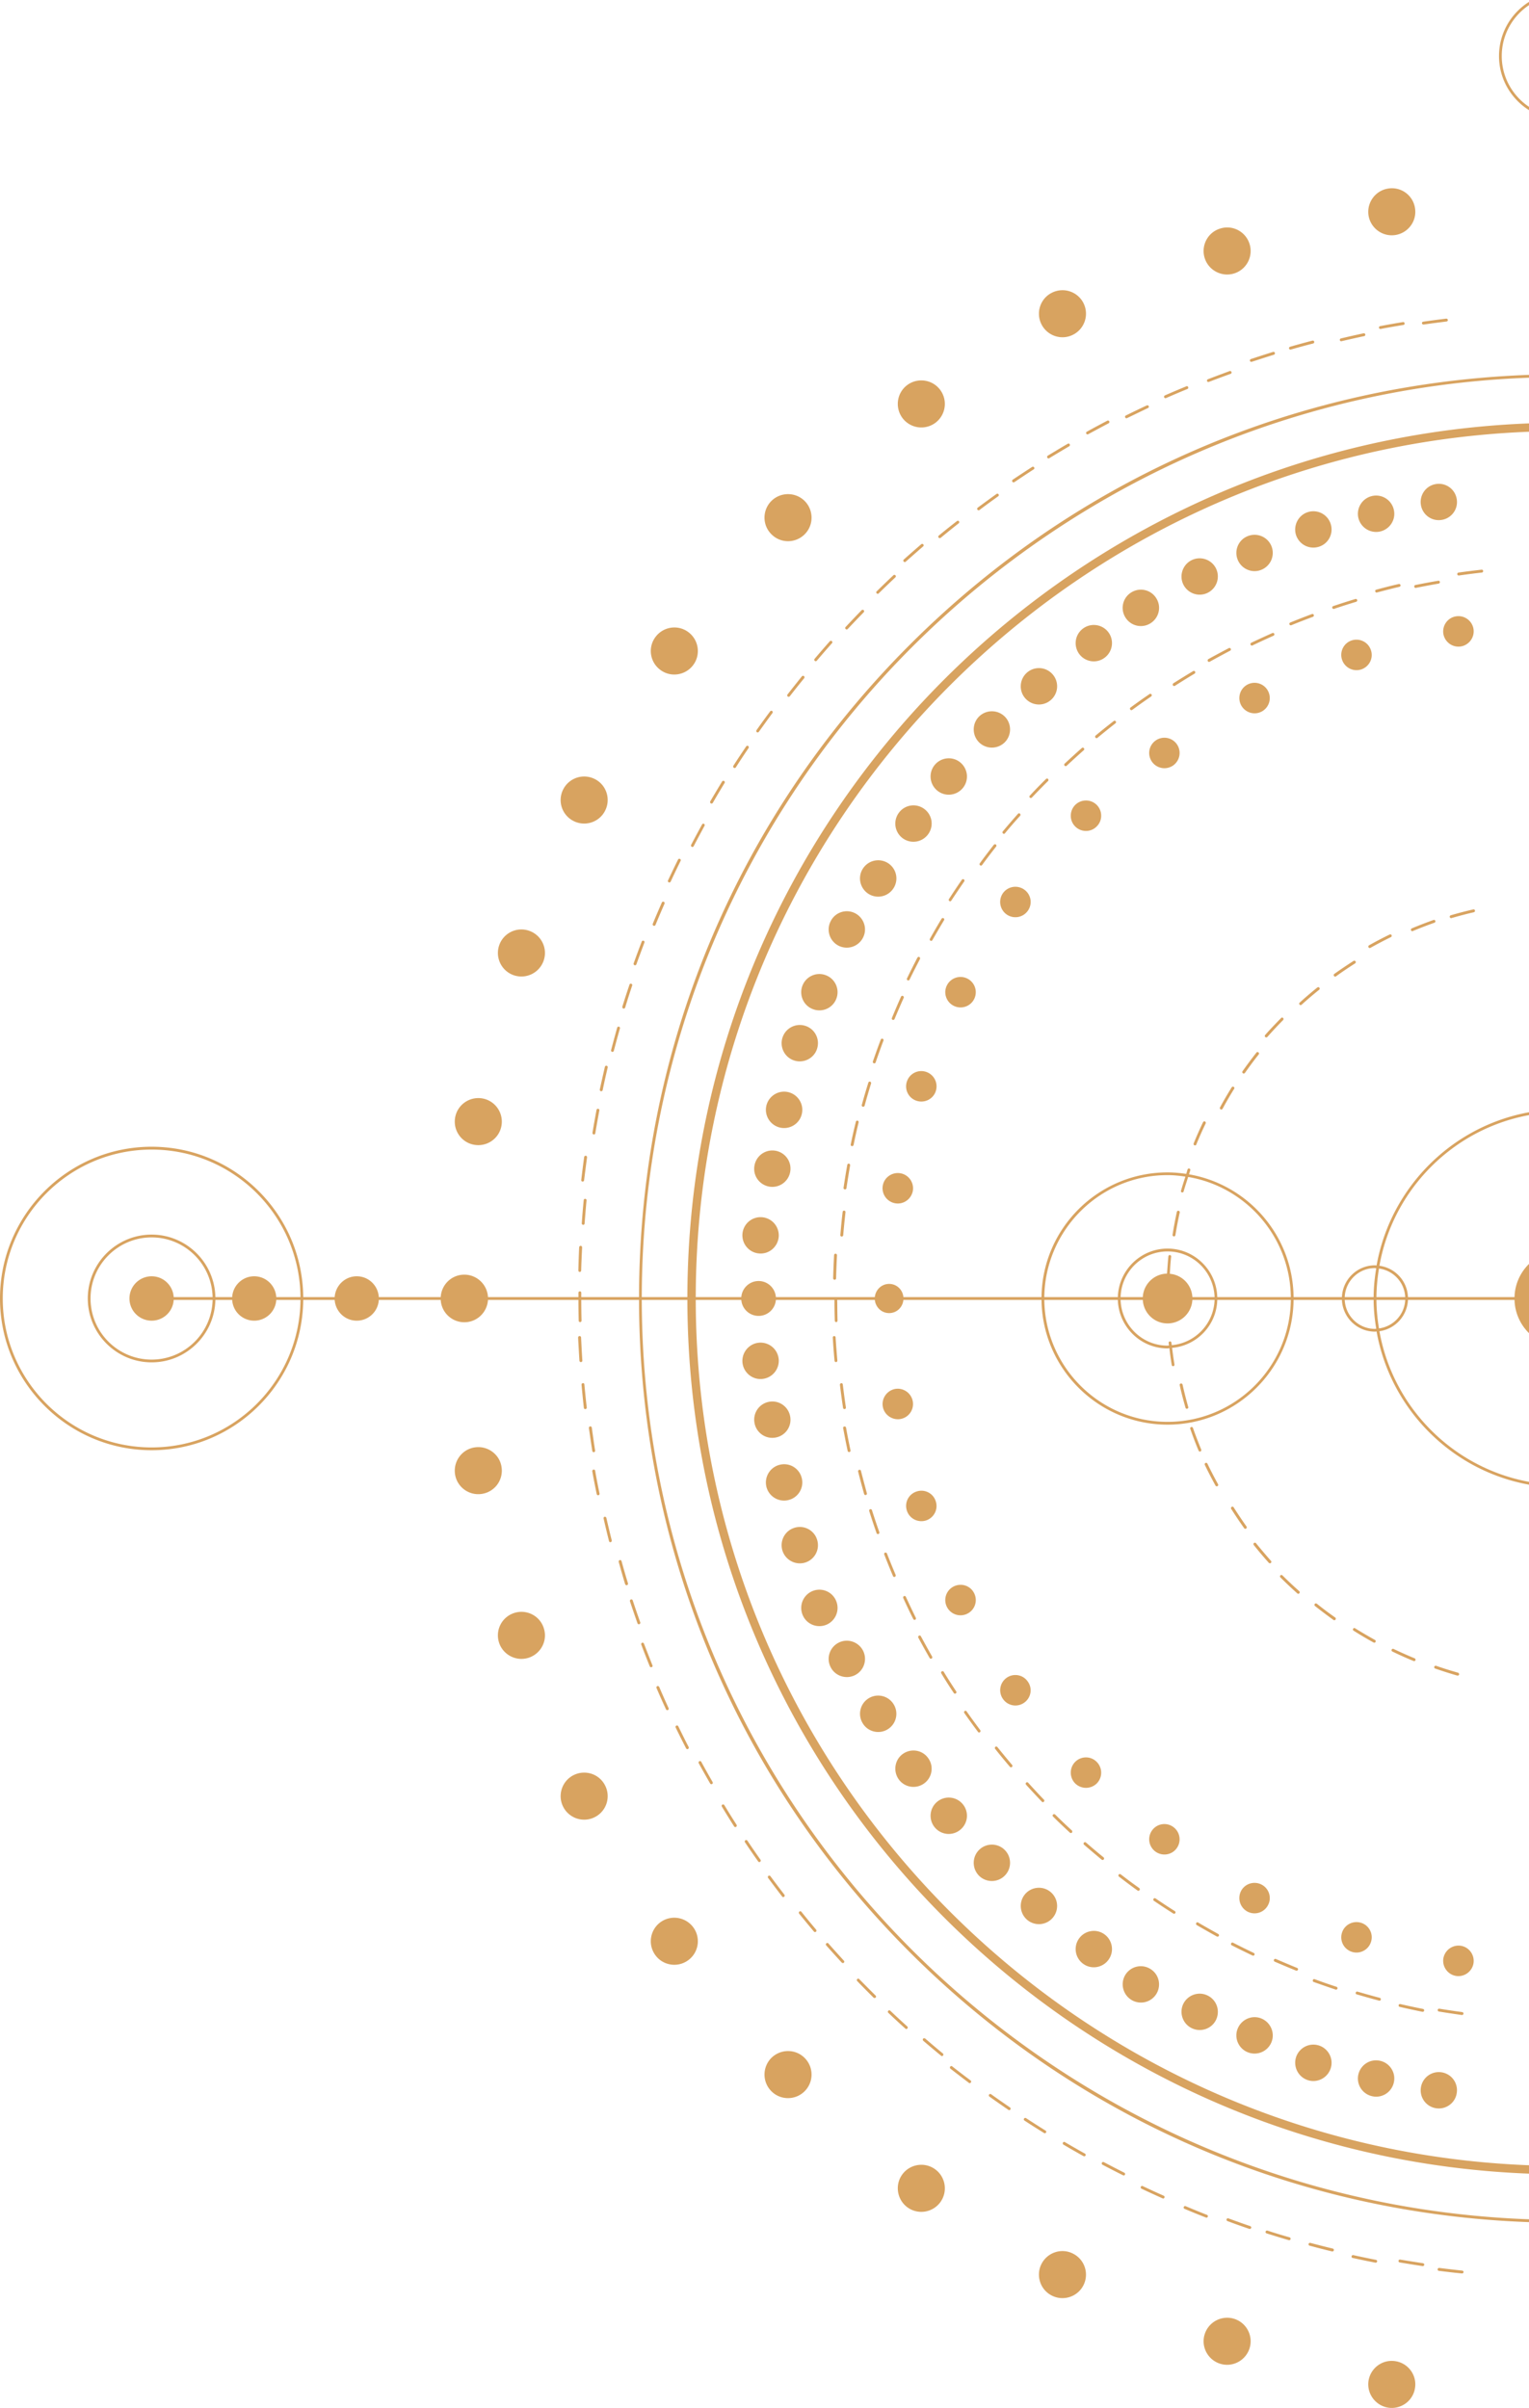 <svg xmlns="http://www.w3.org/2000/svg" width="390" height="614" viewBox="0 0 390 614">
    <g fill="#D8A360" fill-rule="evenodd">
        <path d="M356.721 576.474c.024-.216.216-.324.42-.3 1.968.324 3.912.624 5.82.924.204.036.348.216.324.408-.048.192-.192.324-.372.324h-.048c-1.92-.276-3.876-.612-5.868-.936-.18-.048-.324-.228-.276-.42M345.19 575.037c1.896.42 3.84.816 5.76 1.2.216.036.336.216.312.432a.405.405 0 0 1-.372.3s-.048-.012-.072-.012c-1.92-.372-3.876-.78-5.796-1.2-.204-.024-.324-.24-.276-.432a.374.374 0 0 1 .444-.288M367.114 578.3c1.92.251 3.888.467 5.856.683.192.024.36.204.336.396a.388.388 0 0 1-.384.324h-.024c-1.968-.18-3.936-.42-5.88-.66-.204-.012-.348-.204-.324-.42a.388.388 0 0 1 .42-.324M334.222 571.913c1.872.492 3.792.984 5.724 1.452a.368.368 0 0 1 .276.444c-.048.168-.192.288-.348.288h-.096c-1.944-.468-3.864-.96-5.748-1.476-.18-.048-.3-.24-.252-.456.072-.18.252-.3.444-.252M178.392 449.093c.168-.096.396-.024.492.168.912 1.68 1.896 3.42 2.88 5.148.096.168.048.408-.132.492-.048.048-.12.048-.192.048a.37.37 0 0 1-.3-.168 353.363 353.363 0 0 1-2.916-5.172c-.084-.192-.024-.42.168-.516M169.877 435.857a159.982 159.982 0 0 1-2.412-5.412.364.364 0 0 1 .18-.492.398.398 0 0 1 .492.18c.78 1.836 1.596 3.66 2.4 5.424a.358.358 0 0 1-.192.492c-.048.024-.096.024-.144.024-.132 0-.276-.072-.324-.216M174.999 445.804a217.326 217.326 0 0 1-2.652-5.292c-.096-.192-.024-.408.168-.492.168-.096.396-.012.492.156.888 1.812 1.752 3.588 2.652 5.304a.37.37 0 0 1-.168.492.445.445 0 0 1-.168.048c-.132 0-.252-.084-.324-.216M163.785 418.892a.36.36 0 0 1 .468.216 860.897 860.897 0 0 0 2.16 5.52.344.344 0 0 1-.192.48c-.048.024-.096.024-.144.024-.156 0-.276-.084-.348-.24a248.51 248.51 0 0 1-2.16-5.52c-.06-.204.024-.408.216-.48M190.637 469.351c1.08 1.62 2.208 3.252 3.348 4.872.096.18.072.396-.096.516a.326.326 0 0 1-.204.072c-.12 0-.24-.048-.3-.168a196.987 196.987 0 0 1-3.36-4.872.37.37 0 0 1 .096-.516c.192-.12.396-.072.516.096M160.92 407.846c.215-.06.42.048.467.24.636 1.92 1.284 3.792 1.92 5.592a.371.371 0 0 1-.228.468c-.048.024-.072.024-.12.024-.168 0-.3-.084-.348-.228a336.526 336.526 0 0 1-1.932-5.628c-.036-.204.048-.396.24-.468M199.488 483.582a326.16 326.16 0 0 1-3.564-4.728.366.366 0 0 1 .072-.516c.192-.132.396-.084.516.072a271.043 271.043 0 0 0 3.564 4.716.38.38 0 0 1-.072.528.346.346 0 0 1-.516-.072M184.76 460.294a194.607 194.607 0 0 0 3.12 5.016.396.396 0 0 1-.12.516.37.37 0 0 1-.215.06.358.358 0 0 1-.3-.18 219.15 219.15 0 0 1-3.12-5.04c-.108-.156-.048-.396.12-.504a.39.39 0 0 1 .516.132M148.167 347.324c-.192 0-.348-.168-.372-.348-.12-1.968-.24-3.948-.336-5.904 0-.216.168-.384.36-.396.204-.012.372.156.396.36.096 1.956.192 3.936.324 5.892.024.192-.132.372-.348.396h-.024zM158.07 397.811c.216-.072.396.072.468.252.516 1.884 1.056 3.78 1.644 5.676.048.192-.072.396-.264.468h-.096a.415.415 0 0 1-.372-.252 261.857 261.857 0 0 1-1.632-5.676.39.39 0 0 1 .252-.468M148.706 352.682a.34.34 0 0 1 .348.348c.192 1.992.384 3.96.612 5.868.024.204-.144.372-.324.396-.024.024-.024.024-.048.024a.376.376 0 0 1-.372-.336c-.216-1.92-.408-3.888-.588-5.892a.363.363 0 0 1 .324-.396c.024-.012.024-.012.048-.012M150.532 363.716c.216-.048.372.12.42.312.264 1.932.54 3.912.84 5.844.024.204-.084.396-.3.42h-.048c-.18 0-.348-.12-.372-.312-.3-1.944-.588-3.912-.864-5.856a.377.377 0 0 1 .324-.408M152.549 381.271c-.168 0-.3-.12-.348-.288-.384-1.884-.78-3.84-1.128-5.808a.398.398 0 0 1 .3-.444c.24-.024.408.108.432.3.348 1.98.72 3.924 1.116 5.796.048.204-.096.396-.276.444h-.096zM154.214 386.765a.38.38 0 0 1 .444.264c.444 1.896.888 3.828 1.38 5.748a.373.373 0 0 1-.252.444c-.048 0-.072.024-.096.024-.168 0-.324-.12-.348-.276-.492-1.956-.96-3.876-1.38-5.772-.048-.18.06-.396.252-.432M242.882 526.913a269.362 269.362 0 0 0 4.692 3.588c.156.132.18.348.06.516-.06.108-.18.156-.3.156-.072 0-.168-.012-.204-.072a398.993 398.993 0 0 1-4.692-3.6c-.168-.144-.192-.372-.072-.528.144-.156.372-.204.516-.06M281.552 551.323c1.74.912 3.492 1.824 5.232 2.7.18.084.252.3.156.492-.048.132-.18.204-.324.204a.445.445 0 0 1-.168-.048 270.985 270.985 0 0 1-5.244-2.688c-.168-.096-.24-.336-.144-.504.096-.18.324-.252.492-.156M203.9 487.443c.145-.144.373-.12.517.048a228.278 228.278 0 0 0 3.744 4.548c.12.156.12.396-.036.54a.463.463 0 0 1-.24.072.39.39 0 0 1-.276-.12c-1.272-1.5-2.532-3.048-3.78-4.572-.12-.168-.096-.396.072-.516M261.717 540.113c1.668 1.08 3.348 2.16 4.968 3.168.168.084.24.324.12.504a.41.41 0 0 1-.312.168.445.445 0 0 1-.18-.048c-1.644-1.032-3.336-2.076-4.992-3.18a.329.329 0 0 1-.12-.492c.12-.192.324-.24.516-.12M276.367 549.788c-1.74-.96-3.444-1.944-5.112-2.928-.18-.108-.228-.324-.132-.516.108-.168.348-.24.504-.12a228.42 228.42 0 0 0 5.112 2.928c.168.096.24.336.144.492a.378.378 0 0 1-.324.192c-.048 0-.12 0-.192-.048M302.415 562.548c1.824.768 3.66 1.524 5.436 2.22a.373.373 0 0 1 .216.48.367.367 0 0 1-.336.228c-.048 0-.084-.012-.132-.024a186.247 186.247 0 0 1-5.46-2.22c-.192-.072-.288-.288-.192-.48a.364.364 0 0 1 .468-.204M313.088 566.354c-.192-.072-.3-.276-.216-.468.048-.192.288-.3.468-.216 1.884.684 3.756 1.368 5.556 1.968.192.072.312.288.24.468-.072.144-.216.252-.348.252-.048 0-.096-.012-.12-.012a174.633 174.633 0 0 1-5.58-1.992M291.485 557.437c1.752.828 3.564 1.668 5.34 2.448a.37.37 0 0 1 .192.48c-.072.144-.192.24-.348.24-.048 0-.096-.024-.144-.048a307.706 307.706 0 0 1-5.364-2.46c-.168-.084-.264-.312-.168-.492a.354.354 0 0 1 .492-.168M219.174 504.662a455.393 455.393 0 0 0 4.177 4.2c.131.132.131.372 0 .516a.478.478 0 0 1-.288.084.377.377 0 0 1-.252-.084c-1.405-1.416-2.82-2.82-4.153-4.212a.377.377 0 0 1 0-.528c.145-.144.397-.132.517.024M211.308 495.569c1.248 1.428 2.58 2.88 3.936 4.38a.362.362 0 0 1 0 .516.393.393 0 0 1-.252.096.443.443 0 0 1-.288-.12 385.833 385.833 0 0 1-3.96-4.38c-.144-.168-.12-.396.024-.516.168-.144.396-.144.54.024M227.08 512.714c1.428 1.356 2.88 2.7 4.332 4.008a.344.344 0 0 1 .024.516c-.072.096-.156.144-.252.144a.385.385 0 0 1-.264-.12 171.175 171.175 0 0 1-4.332-4.008.344.344 0 0 1-.024-.516.363.363 0 0 1 .516-.024M240.032 524.178a290.161 290.161 0 0 1-4.524-3.792.394.394 0 0 1-.048-.54.391.391 0 0 1 .54-.024c1.476 1.26 2.976 2.556 4.5 3.792.144.12.168.348.048.516a.371.371 0 0 1-.276.144c-.096 0-.192-.036-.24-.096M252.798 534.005c1.548 1.128 3.192 2.244 4.824 3.372.168.12.216.36.096.516a.331.331 0 0 1-.3.168.387.387 0 0 1-.216-.072 326.806 326.806 0 0 1-4.824-3.372c-.168-.12-.216-.36-.096-.516a.37.37 0 0 1 .516-.096M323.283 568.782c1.872.612 3.744 1.176 5.652 1.716.18.06.3.276.252.468a.39.39 0 0 1-.372.264c-.024 0-.048-.012-.096-.012a306.942 306.942 0 0 1-5.652-1.728c-.204-.048-.3-.264-.252-.456a.39.39 0 0 1 .468-.252M287.494 106.605a.254.254 0 0 1-.168.048c-.132 0-.252-.072-.324-.216-.096-.168-.024-.396.168-.492 1.752-.864 3.54-1.728 5.34-2.568.192-.072.396-.012.492.18.096.192 0 .396-.192.492-1.776.84-3.564 1.716-5.316 2.556M277.567 110.72c-.048.047-.12.047-.168.047a.378.378 0 0 1-.324-.192.353.353 0 0 1 .144-.492c1.704-.96 3.492-1.896 5.22-2.808a.354.354 0 0 1 .492.168c.096.156.024.396-.156.492-1.74.912-3.468 1.848-5.208 2.784M297.413 101.507c-.048.024-.096.024-.144.024-.132 0-.276-.072-.324-.216-.096-.18 0-.396.192-.492 1.8-.792 3.624-1.56 5.46-2.316.18-.096.396 0 .468.192.072.18 0 .42-.192.492-1.824.744-3.66 1.524-5.46 2.316M313.647 94.619c.192-.072.396.048.468.24a.364.364 0 0 1-.216.468c-1.848.66-3.72 1.356-5.544 2.052-.048.024-.096.024-.144.024-.144 0-.288-.06-.324-.228a.354.354 0 0 1 .204-.468c1.824-.708 3.708-1.404 5.556-2.088M324.942 90.45c-1.872.576-3.768 1.2-5.652 1.8-.024.024-.072.024-.108.024a.392.392 0 0 1-.36-.252c-.072-.192.048-.396.24-.468 1.872-.612 3.768-1.236 5.64-1.812.216-.06.432.048.48.24a.383.383 0 0 1-.24.468M272.858 113.284c.096.192.048.408-.144.516-1.68.984-3.396 2.016-5.064 3.024a.326.326 0 0 1-.204.072.375.375 0 0 1-.312-.192.428.428 0 0 1 .12-.516c1.692-1.008 3.372-2.04 5.088-3.024a.366.366 0 0 1 .516.12M239.94 137.143a.463.463 0 0 1-.24.072.38.38 0 0 1-.3-.144c-.12-.144-.096-.372.072-.516a177.219 177.219 0 0 1 4.62-3.684.363.363 0 0 1 .516.048c.108.168.084.408-.072.516a248.93 248.93 0 0 0-4.596 3.708M235.501 138.819a.344.344 0 0 1-.048.516 730.937 730.937 0 0 0-4.428 3.888.36.36 0 0 1-.516-.024c-.144-.156-.144-.396.024-.528a369.179 369.179 0 0 1 4.452-3.9c.168-.132.396-.12.516.048M249.846 130.036a.39.39 0 0 1-.24.084c-.108 0-.204-.06-.3-.168-.12-.168-.072-.384.096-.516a439.859 439.859 0 0 1 4.776-3.48.355.355 0 0 1 .516.084.37.37 0 0 1-.096.516 208.377 208.377 0 0 0-4.752 3.48M224.138 151.298a.382.382 0 0 1-.252.12.385.385 0 0 1-.264-.12.327.327 0 0 1 0-.516 282.322 282.322 0 0 1 4.26-4.104.363.363 0 0 1 .516.024.352.352 0 0 1-.012.516 278.233 278.233 0 0 0-4.248 4.08M347.968 85.708c-1.872.396-3.816.84-5.76 1.284-.024.024-.048.024-.096.024a.371.371 0 0 1-.36-.276c-.036-.216.072-.396.288-.444 1.944-.468 3.888-.9 5.76-1.308.216-.024.408.084.444.3.048.18-.084.384-.276.42M334.958 87.58a235.09 235.09 0 0 0-5.7 1.548c-.048.012-.06.024-.084.024a.41.41 0 0 1-.384-.288.376.376 0 0 1 .264-.444c1.896-.54 3.816-1.08 5.712-1.56.216-.048.408.06.444.276.048.192-.06.396-.252.444M368.976 81.982c-1.944.24-3.912.492-5.856.768h-.048a.366.366 0 0 1-.372-.324.353.353 0 0 1 .324-.396c1.944-.288 3.912-.54 5.856-.78.192-.012.396.12.42.336.024.18-.132.372-.324.396M357.847 82.126c.216-.024.396.096.42.3.048.204-.096.408-.276.432-1.92.312-3.888.648-5.82 1.02h-.048c-.204 0-.348-.108-.396-.3a.373.373 0 0 1 .312-.42 211.38 211.38 0 0 1 5.808-1.032M216.224 160.388a.334.334 0 0 1-.252.12.372.372 0 0 1-.264-.108c-.144-.144-.168-.36-.024-.516a352.42 352.42 0 0 1 4.08-4.284.391.391 0 0 1 .54 0c.144.132.144.372 0 .528a349.328 349.328 0 0 0-4.08 4.26M154.73 271.76c.215.047.323.24.275.443a203.56 203.56 0 0 0-1.284 5.772c-.024.156-.192.276-.348.276h-.096a.39.39 0 0 1-.288-.444c.408-1.872.852-3.816 1.296-5.772a.368.368 0 0 1 .444-.276M152.572 282.729c.216.036.348.24.3.42-.348 1.896-.696 3.84-1.032 5.82-.012.18-.18.312-.348.312-.024 0-.048-.012-.072-.012-.18-.024-.324-.216-.3-.42.324-1.968.684-3.936 1.032-5.82.048-.204.228-.348.42-.3M156.22 268.22h-.095a.386.386 0 0 1-.252-.457 345.657 345.657 0 0 1 1.548-5.712c.048-.18.252-.324.444-.252a.352.352 0 0 1 .252.468 313.211 313.211 0 0 0-1.548 5.676c-.048.168-.18.276-.348.276M159.111 257.174h-.12a.414.414 0 0 1-.252-.468 201.02 201.02 0 0 1 1.824-5.628.329.329 0 0 1 .444-.228c.216.048.312.252.24.468a174.934 174.934 0 0 0-1.788 5.604.371.371 0 0 1-.348.252M161.972 246.139c-.048 0-.096 0-.12-.024-.18-.072-.3-.276-.228-.468.672-1.848 1.356-3.732 2.064-5.544.06-.204.276-.288.492-.216.18.072.276.3.18.492-.672 1.812-1.38 3.672-2.04 5.52a.377.377 0 0 1-.348.24M148.766 312.31h-.024a.35.35 0 0 1-.348-.384c.132-1.956.3-3.948.492-5.892.024-.216.204-.384.396-.336.216.024.348.192.324.396a316.02 316.02 0 0 0-.492 5.892c0 .18-.156.324-.348.324M149.004 295.03c.024-.216.24-.324.42-.324.216.036.348.216.312.42a658.162 658.162 0 0 0-.756 5.856c-.024.192-.192.312-.372.312h-.024c-.216-.012-.348-.192-.324-.408.228-1.92.468-3.888.744-5.856M147.87 324.33c-.217-.012-.373-.192-.349-.384.048-1.92.108-3.9.204-5.916a.412.412 0 0 1 .396-.36c.216.024.36.192.36.408-.096 1.992-.192 3.984-.24 5.892 0 .192-.156.36-.372.36M176.944 215.757a.385.385 0 0 1-.324.216c-.072 0-.12-.024-.168-.048a.37.37 0 0 1-.168-.492c.876-1.668 1.812-3.42 2.796-5.208.096-.192.3-.252.492-.144.18.096.228.312.132.492-.96 1.788-1.896 3.516-2.76 5.184M169.285 229.94c.216.097.276.3.216.493a243.064 243.064 0 0 0-2.304 5.412c-.072.144-.204.24-.348.24-.048 0-.096-.024-.144-.036-.18-.084-.276-.3-.204-.48.72-1.788 1.524-3.612 2.316-5.436.072-.18.3-.264.468-.192M196.956 181.303c.168.144.192.36.072.516-1.176 1.572-2.316 3.192-3.468 4.776-.072.096-.192.168-.288.168a.395.395 0 0 1-.228-.072c-.168-.12-.192-.348-.072-.516a193.574 193.574 0 0 1 3.468-4.776.37.37 0 0 1 .516-.096M205.06 172.404c.168.144.192.372.072.516a257.068 257.068 0 0 0-3.684 4.62.34.34 0 0 1-.276.132.507.507 0 0 1-.24-.06c-.156-.12-.18-.36-.072-.516 1.176-1.5 2.4-3.048 3.684-4.644.144-.144.372-.168.516-.048M208.35 168.46c-.096.096-.192.144-.276.144a.503.503 0 0 1-.264-.096c-.144-.144-.168-.372-.024-.516a253.12 253.12 0 0 1 3.864-4.464.382.382 0 0 1 .54-.036c.144.144.168.372.024.516a233.605 233.605 0 0 0-3.864 4.452M187.699 195.655a.394.394 0 0 1-.324.18.273.273 0 0 1-.192-.072c-.192-.096-.228-.336-.12-.504a217.646 217.646 0 0 1 3.264-4.932c.12-.168.324-.216.516-.096a.39.39 0 0 1 .096.516 191.23 191.23 0 0 0-3.24 4.908M181.82 204.712a.378.378 0 0 1-.517.144c-.168-.096-.228-.336-.144-.516 1.032-1.74 2.04-3.444 3.024-5.064.12-.168.336-.24.516-.12.168.096.24.324.12.504a246.036 246.036 0 0 0-3 5.052M173.44 219.014c.192.096.252.3.168.492a211.968 211.968 0 0 0-2.532 5.292.408.408 0 0 1-.36.228.313.313 0 0 1-.132-.036c-.192-.084-.288-.3-.192-.492a268.102 268.102 0 0 1 2.556-5.316c.096-.18.3-.264.492-.168M258.739 122.94a.37.37 0 0 1-.216.06.344.344 0 0 1-.3-.169c-.12-.156-.072-.396.096-.516 1.644-1.104 3.3-2.184 4.944-3.252.192-.12.396-.06.516.12.12.156.072.396-.12.504-1.644 1.056-3.3 2.16-4.92 3.252M215.462 359.298h-.048c-.192 0-.348-.12-.372-.3-.312-1.968-.564-3.948-.804-5.868a.385.385 0 0 1 .312-.42c.252-.048.396.132.42.336.24 1.92.492 3.876.792 5.832.024.204-.108.396-.3.42M213.258 347.318h-.024a.376.376 0 0 1-.372-.324c-.168-1.92-.336-3.924-.444-5.916-.024-.204.132-.372.348-.396h.024c.192 0 .348.168.348.36.12 1.992.288 3.972.444 5.88a.353.353 0 0 1-.324.396M234.404 417.081a.354.354 0 0 1 .492.168c.912 1.68 1.872 3.42 2.856 5.148.096.192.048.408-.132.516a.452.452 0 0 1-.192.048.354.354 0 0 1-.3-.18 194.695 194.695 0 0 1-2.892-5.196.38.38 0 0 1 .168-.504M294.23 484.185c.12-.18.325-.228.517-.108a157.76 157.76 0 0 0 4.92 3.24c.168.096.216.324.12.492a.367.367 0 0 1-.324.18.493.493 0 0 1-.192-.06 193.41 193.41 0 0 1-4.944-3.24c-.168-.12-.216-.324-.096-.504M314.518 495.371a239.3 239.3 0 0 0 5.268 2.604c.192.096.288.3.192.492a.346.346 0 0 1-.324.204c-.072 0-.12 0-.168-.024-1.8-.864-3.588-1.728-5.292-2.604a.37.37 0 0 1-.168-.504c.096-.192.324-.264.492-.168M233.27 413.043c-.144 0-.252-.072-.324-.204-.9-1.764-1.74-3.564-2.556-5.352a.39.39 0 0 1 .18-.492c.192-.096.408 0 .492.192a236.53 236.53 0 0 0 2.532 5.328.376.376 0 0 1-.156.504c-.048.024-.12.024-.168.024M243.776 431.799a.273.273 0 0 1-.192.072.338.338 0 0 1-.3-.168 117.474 117.474 0 0 1-3.192-5.016c-.108-.156-.048-.396.12-.492.168-.12.396-.072.516.12 1.008 1.668 2.088 3.324 3.168 4.98a.34.34 0 0 1-.12.504M258.114 450.555a.344.344 0 0 1-.24.096.359.359 0 0 1-.276-.132 167.832 167.832 0 0 1-3.768-4.572c-.12-.144-.096-.384.06-.528.168-.108.408-.096.516.072 1.2 1.488 2.46 3.024 3.756 4.548.12.168.12.396-.048.516M249.746 441.767c-.12 0-.24-.06-.3-.168a185.358 185.358 0 0 1-3.468-4.776c-.12-.168-.096-.396.06-.516.168-.12.408-.096.516.084a179.686 179.686 0 0 0 3.468 4.764c.12.18.096.396-.06.528a.33.33 0 0 1-.216.084M224.048 391.156c-.048.012-.072.024-.12.024a.357.357 0 0 1-.348-.264 192.398 192.398 0 0 1-1.872-5.616.393.393 0 0 1 .228-.468c.192-.048.42.048.468.228a193.572 193.572 0 0 0 1.884 5.628.383.383 0 0 1-.24.468M220.852 381.21c-.024.013-.072.013-.096.013a.371.371 0 0 1-.348-.264c-.54-1.92-1.056-3.84-1.524-5.712-.048-.216.072-.396.276-.456.192-.06.408.084.444.264.48 1.884.996 3.804 1.5 5.7.072.192-.036.396-.252.456M216.66 370.263h-.072a.389.389 0 0 1-.372-.276c-.42-1.968-.804-3.924-1.152-5.82a.345.345 0 0 1 .288-.42.372.372 0 0 1 .444.276 182.6 182.6 0 0 0 1.14 5.796.378.378 0 0 1-.276.444M226.226 396.118a236.679 236.679 0 0 0 2.232 5.484.388.388 0 0 1-.216.48c-.048.012-.096.036-.144.036a.358.358 0 0 1-.324-.24c-.756-1.776-1.5-3.624-2.232-5.508a.374.374 0 0 1 .216-.468c.192-.06.396.024.468.216M366.721 512.498c.024-.216.216-.324.42-.3 1.92.312 3.864.6 5.82.864.204.048.348.216.324.42a.374.374 0 0 1-.372.324h-.048a257.116 257.116 0 0 1-5.868-.888c-.18-.036-.324-.228-.276-.42M259.641 207.527c.144-.168.372-.192.516-.048a.372.372 0 0 1 .048.54 111.973 111.973 0 0 0-3.864 4.452.342.342 0 0 1-.288.144c-.072 0-.156-.048-.228-.096-.144-.144-.168-.372-.048-.516a193.426 193.426 0 0 1 3.864-4.476M266.806 198.635a.343.343 0 0 1 .516 0 .362.362 0 0 1 0 .516 230.17 230.17 0 0 0-4.128 4.224.4.4 0 0 1-.252.107.36.36 0 0 1-.264-.095c-.132-.132-.156-.373 0-.505a125.494 125.494 0 0 1 4.128-4.248M249.924 220.132c1.152-1.596 2.364-3.168 3.564-4.716a.407.407 0 0 1 .54-.06c.156.12.18.36.048.516a192.264 192.264 0 0 0-3.564 4.68.377.377 0 0 1-.312.168.324.324 0 0 1-.204-.084c-.168-.132-.216-.348-.072-.504M242.356 229.823a.387.387 0 0 1-.216-.072.361.361 0 0 1-.084-.504 183.51 183.51 0 0 1 3.276-4.908.37.37 0 0 1 .516-.096c.168.12.216.336.096.516a287.67 287.67 0 0 0-3.288 4.872.342.342 0 0 1-.3.192M275.938 190.738c.168-.144.396-.12.516.036.144.156.144.384-.024.528a223.622 223.622 0 0 0-4.356 3.96.36.36 0 0 1-.264.096.285.285 0 0 1-.252-.12c-.168-.144-.144-.372 0-.516 1.452-1.344 2.928-2.7 4.38-3.984M299.489 174.926c-.12 0-.24-.048-.3-.168-.12-.156-.072-.396.084-.516 1.668-1.056 3.36-2.1 5.04-3.108a.373.373 0 0 1 .516.108c.096.192.048.408-.108.516a195.99 195.99 0 0 0-5.04 3.12.327.327 0 0 1-.192.048M362.89 512.989h-.073c-1.92-.396-3.864-.804-5.784-1.248a.38.38 0 0 1-.288-.444.372.372 0 0 1 .444-.276c1.932.444 3.852.852 5.772 1.236.204.024.324.24.3.432-.048.18-.18.3-.372.3M293.205 176.981a.37.37 0 0 1 .516.096c.12.156.072.396-.096.516a160.523 160.523 0 0 0-4.824 3.42.387.387 0 0 1-.216.072.357.357 0 0 1-.3-.168c-.12-.168-.096-.384.096-.516a146.523 146.523 0 0 1 4.824-3.42M313.437 165.263c.168-.096.396-.024.492.168a.357.357 0 0 1-.168.492c-1.704.9-3.468 1.848-5.196 2.808a.445.445 0 0 1-.168.048.364.364 0 0 1-.324-.192.406.406 0 0 1 .132-.516c1.74-.96 3.492-1.896 5.232-2.808M279.7 188.224a.336.336 0 0 1-.276-.144.353.353 0 0 1 .036-.516c1.5-1.26 3.072-2.508 4.62-3.708a.363.363 0 1 1 .444.576 236.79 236.79 0 0 0-4.584 3.696.308.308 0 0 1-.24.096M214.346 314.911c.168-1.968.348-3.936.588-5.88.024-.216.204-.36.396-.336a.364.364 0 0 1 .324.408c-.204 1.944-.42 3.912-.576 5.88a.388.388 0 0 1-.384.324h-.024c-.204-.024-.348-.18-.324-.396M218.75 285.76c.192.047.3.251.252.443a172.147 172.147 0 0 0-1.284 5.772.389.389 0 0 1-.372.276h-.072a.355.355 0 0 1-.276-.444c.396-1.968.84-3.9 1.308-5.772a.358.358 0 0 1 .444-.276M216.54 296.722c.216.048.324.24.3.432a236.945 236.945 0 0 0-.936 5.82c-.048.192-.18.312-.372.312h-.048a.377.377 0 0 1-.324-.42c.3-1.968.612-3.936.96-5.844.024-.192.228-.348.42-.3M237.524 239.91a.327.327 0 0 1-.192-.048.357.357 0 0 1-.132-.492 164.523 164.523 0 0 1 2.976-5.112.373.373 0 0 1 .516-.108c.156.084.204.324.108.492-1.032 1.704-2.016 3.42-2.976 5.076a.342.342 0 0 1-.3.192M213.144 319.682c.192 0 .348.192.348.396-.108 1.968-.18 3.948-.228 5.88-.024.216-.168.36-.372.36a.38.38 0 0 1-.384-.384c.048-1.932.144-3.924.24-5.904.024-.204.156-.348.396-.348M227.827 260.076c-.048 0-.096 0-.144-.024-.18-.084-.276-.3-.18-.492.744-1.8 1.524-3.636 2.316-5.412.096-.192.3-.276.492-.192.192.096.276.312.192.492a235.215 235.215 0 0 0-2.328 5.388c-.072.144-.204.24-.348.24M231.674 250.003a.424.424 0 0 1-.168-.036.359.359 0 0 1-.156-.492c.84-1.752 1.752-3.54 2.64-5.268.12-.192.336-.264.516-.168.168.096.24.324.144.516-.888 1.716-1.8 3.492-2.652 5.244a.348.348 0 0 1-.324.204M225.126 264.874c.192.072.3.276.216.468a179.828 179.828 0 0 0-1.992 5.556.364.364 0 0 1-.36.252c-.024 0-.072-.024-.108-.024-.192-.06-.288-.276-.24-.468.66-1.872 1.308-3.744 2.016-5.568a.36.36 0 0 1 .468-.216M221.935 275.807c.192.072.3.276.252.468-.576 1.848-1.14 3.78-1.656 5.676a.376.376 0 0 1-.348.252h-.096c-.216-.072-.336-.252-.264-.468.516-1.896 1.08-3.804 1.668-5.676.048-.18.228-.3.444-.252M340.064 154.552a193.153 193.153 0 0 1 5.652-1.812c.18-.048.396.06.468.252a.39.39 0 0 1-.264.456c-1.872.576-3.768 1.164-5.616 1.8-.048.024-.096.024-.12.024a.36.36 0 0 1-.36-.264c-.06-.192.024-.396.24-.456M361.081 149.917c-.168 0-.3-.12-.348-.3a.382.382 0 0 1 .276-.444c1.92-.384 3.864-.756 5.82-1.08.228-.048.396.084.444.3.024.192-.12.372-.312.42-1.944.336-3.888.708-5.784 1.08a.282.282 0 0 1-.096.024M310.373 493.785a271.074 271.074 0 0 1-5.136-2.916c-.156-.12-.228-.336-.108-.516.084-.192.324-.24.492-.12 1.632.96 3.372 1.944 5.1 2.904.192.096.264.336.168.492a.396.396 0 0 1-.324.204.38.38 0 0 1-.192-.048M351.132 151.097c-.168 0-.3-.12-.348-.276a.35.35 0 0 1 .252-.456 133.997 133.997 0 0 1 5.748-1.452c.156-.048.396.072.444.276.048.192-.096.396-.288.444-1.92.456-3.84.948-5.712 1.44-.024.024-.072.024-.096.024M290.358 482.133a.387.387 0 0 1-.216-.072 193.82 193.82 0 0 1-4.728-3.54c-.168-.12-.192-.348-.072-.516.12-.156.348-.18.516-.072 1.548 1.2 3.144 2.388 4.74 3.516.156.12.18.36.06.516-.06.12-.18.168-.3.168M372.067 146.744a.376.376 0 0 1-.372-.324.392.392 0 0 1 .324-.42c1.968-.276 3.936-.516 5.856-.732.216-.06.408.12.432.324a.375.375 0 0 1-.336.408c-1.92.204-3.888.468-5.856.744h-.048zM266 459.538a.338.338 0 0 1-.252-.12 258.632 258.632 0 0 1-4.032-4.332.391.391 0 0 1 .024-.54c.156-.12.396-.12.528.048a187.66 187.66 0 0 0 4.008 4.308.343.343 0 0 1-.024.516.338.338 0 0 1-.252.12M281.25 474.27a.405.405 0 0 1-.24-.071 359.154 359.154 0 0 1-4.511-3.816c-.144-.144-.168-.372-.024-.516a.355.355 0 0 1 .516-.048 178.283 178.283 0 0 0 4.5 3.792c.156.144.18.384.036.516a.307.307 0 0 1-.276.144M273.146 467.408a.374.374 0 0 1-.252-.108 150.842 150.842 0 0 1-4.296-4.093.362.362 0 0 1 0-.515c.144-.132.372-.132.54 0a149.043 149.043 0 0 0 4.26 4.055.418.418 0 0 1 .024.54.439.439 0 0 1-.276.12M319.31 164.612c-.144 0-.252-.072-.324-.216a.362.362 0 0 1 .156-.492c1.788-.852 3.612-1.68 5.4-2.484.18-.084.396 0 .492.192.06.192 0 .396-.192.492a165.15 165.15 0 0 0-5.364 2.472c-.048.036-.12.036-.168.036M340.676 507.326a340.211 340.211 0 0 1-5.604-1.944.368.368 0 0 1-.204-.468.35.35 0 0 1 .468-.24c1.824.684 3.696 1.332 5.58 1.944.18.072.276.276.228.468-.072.156-.216.264-.348.264-.048 0-.096-.024-.12-.024M351.754 510.14a219.704 219.704 0 0 1-5.7-1.596c-.204-.048-.3-.252-.252-.444.072-.204.252-.3.468-.252 1.896.552 3.816 1.092 5.676 1.584.204.048.3.252.252.456-.024.156-.192.276-.348.276a.282.282 0 0 1-.096-.024M329.106 158.738a181.941 181.941 0 0 1 5.532-2.16.36.36 0 0 1 .468.216.391.391 0 0 1-.216.492 168.72 168.72 0 0 0-5.508 2.136c-.036.024-.084.024-.132.024a.38.38 0 0 1-.36-.24c-.06-.192.024-.396.216-.468M331.067 502.27c-.072.144-.216.24-.348.24-.048 0-.096 0-.144-.024a311.911 311.911 0 0 1-5.436-2.28c-.192-.096-.288-.3-.192-.492.096-.192.312-.276.492-.192 1.74.756 3.564 1.524 5.412 2.28a.36.36 0 0 1 .216.468M299.436 315.275c-.024 0-.048-.012-.072-.024a.345.345 0 0 1-.276-.42c.3-1.92.672-3.888 1.092-5.808a.377.377 0 0 1 .456-.288c.18.048.324.24.276.444-.42 1.908-.792 3.852-1.104 5.772-.048.18-.18.324-.372.324M326.764 259.596c.144-.168.372-.156.516-.012a.377.377 0 0 1 0 .527 98.042 98.042 0 0 0-4.008 4.285.393.393 0 0 1-.276.131.492.492 0 0 1-.264-.084.39.39 0 0 1-.024-.54c1.308-1.476 2.7-2.928 4.056-4.308M320.472 268.401c.12-.168.348-.192.516-.048.168.12.192.348.072.516-1.224 1.524-2.388 3.12-3.516 4.716a.398.398 0 0 1-.312.156.382.382 0 0 1-.204-.072.367.367 0 0 1-.096-.516 118.852 118.852 0 0 1 3.54-4.752M336.013 251.798c.168-.132.396-.108.516.06a.362.362 0 0 1-.048.516 96.311 96.311 0 0 0-4.476 3.816.352.352 0 0 1-.252.096c-.096 0-.192-.024-.264-.12a.344.344 0 0 1 .024-.516 97.692 97.692 0 0 1 4.5-3.852M314.161 277.267c.12-.192.348-.24.516-.12.192.096.228.336.12.492a90.215 90.215 0 0 0-2.952 5.088.414.414 0 0 1-.336.192c-.072 0-.108 0-.18-.048-.168-.096-.24-.336-.144-.492a97.875 97.875 0 0 1 2.976-5.112M345.251 245.02a.4.4 0 0 1 .516.12.396.396 0 0 1-.12.516c-1.656 1.056-3.3 2.148-4.872 3.3a.405.405 0 0 1-.24.072c-.108 0-.204-.06-.276-.168a.366.366 0 0 1 .072-.516 130.556 130.556 0 0 1 4.92-3.324M307.345 285.966c.192.096.252.3.192.492a88.116 88.116 0 0 0-2.4 5.388c-.036.144-.18.216-.324.216-.048 0-.096 0-.144-.024a.368.368 0 0 1-.204-.468c.744-1.86 1.572-3.684 2.388-5.412.096-.192.3-.264.492-.192M354.444 238.3a.38.38 0 0 1 .516.167c.072.18 0 .408-.192.492a109.47 109.47 0 0 0-5.22 2.736.445.445 0 0 1-.168.048.364.364 0 0 1-.324-.192.386.386 0 0 1 .144-.504 95.404 95.404 0 0 1 5.244-2.748M302.828 359.203c-.024 0-.072.024-.096.024-.156 0-.3-.12-.348-.276-.54-1.884-1.056-3.804-1.476-5.748-.048-.192.072-.372.276-.42a.373.373 0 0 1 .444.252c.432 1.92.924 3.852 1.452 5.724.072.192-.036.396-.252.444M370.042 233.39a98.334 98.334 0 0 1 5.748-1.5c.18-.049.396.071.42.275a.37.37 0 0 1-.264.444c-1.92.444-3.816.948-5.688 1.488-.048.024-.072.024-.12.024-.144 0-.312-.108-.348-.264-.048-.216.06-.42.252-.468M365.632 234.59c.216-.072.42.024.468.216a.368.368 0 0 1-.216.48 108.188 108.188 0 0 0-5.496 2.112.32.32 0 0 1-.144.036c-.144 0-.288-.084-.336-.216-.084-.192 0-.396.192-.492 1.8-.756 3.684-1.476 5.532-2.136M360.55 423.538a90.78 90.78 0 0 1-5.387-2.412.36.36 0 0 1-.192-.492c.096-.18.336-.264.492-.168 1.764.84 3.564 1.644 5.364 2.388.192.096.288.312.216.492a.404.404 0 0 1-.348.228.32.32 0 0 1-.144-.036M350.543 418.867c-.072 0-.12 0-.192-.048a95.668 95.668 0 0 1-5.076-3c-.192-.12-.24-.324-.12-.516a.34.34 0 0 1 .492-.108 123.114 123.114 0 0 0 5.088 2.988c.156.096.228.336.132.492a.394.394 0 0 1-.324.192M340.346 413.145a.387.387 0 0 1-.216-.072 147.622 147.622 0 0 1-4.728-3.564.387.387 0 0 1-.048-.516c.12-.156.348-.18.516-.072a89.461 89.461 0 0 0 4.716 3.54c.156.12.18.36.06.516a.37.37 0 0 1-.3.168M331.16 406.396c-.095 0-.191-.024-.251-.096a104.229 104.229 0 0 1-4.32-4.08.362.362 0 0 1 0-.517.386.386 0 0 1 .516 0 94.882 94.882 0 0 0 4.296 4.033.38.38 0 0 1 .012.54.338.338 0 0 1-.252.12M371.7 427.257a118.166 118.166 0 0 1-5.651-1.8.364.364 0 0 1-.204-.468.376.376 0 0 1 .468-.228 88.86 88.86 0 0 0 5.604 1.764c.18.072.3.276.252.48a.36.36 0 0 1-.348.252h-.12zM317.647 389.823c-.12 0-.24-.048-.3-.144a126.412 126.412 0 0 1-3.312-4.932.381.381 0 0 1 .12-.504c.192-.12.396-.072.516.12a119.633 119.633 0 0 0 3.276 4.884c.12.156.072.384-.084.516a.414.414 0 0 1-.216.06M306.066 370.137c-.144 0-.276-.096-.348-.24a94.72 94.72 0 0 1-2.112-5.544.355.355 0 0 1 .216-.468c.18-.072.396.036.468.228.648 1.872 1.38 3.732 2.1 5.508.072.192 0 .396-.18.48-.048.012-.096.036-.144.036M323.913 398.624a.39.39 0 0 1-.276-.12 100.1 100.1 0 0 1-3.828-4.524.358.358 0 0 1 .048-.528c.168-.12.396-.096.516.06a156.771 156.771 0 0 0 3.816 4.5c.144.144.12.372-.036.516a.308.308 0 0 1-.24.096M310.361 378.997a.364.364 0 0 1-.324-.192c-.96-1.74-1.884-3.516-2.724-5.268a.354.354 0 0 1 .168-.492.357.357 0 0 1 .492.168 98.802 98.802 0 0 0 2.712 5.244c.096.168.024.396-.132.492-.072.024-.12.048-.192.048M229.606 299.163c2.112.324 3.564 2.316 3.24 4.44-.36 2.124-2.352 3.576-4.464 3.228a3.9 3.9 0 0 1-3.228-4.428c.324-2.136 2.34-3.564 4.452-3.24M231.316 275.796a3.863 3.863 0 0 1 4.896-2.484 3.896 3.896 0 0 1 2.484 4.896c-.648 2.04-2.856 3.144-4.896 2.484a3.858 3.858 0 0 1-2.484-4.896M246.77 249.544a3.886 3.886 0 0 1 1.692 5.232c-.96 1.896-3.312 2.664-5.232 1.68-1.896-.972-2.676-3.3-1.692-5.22a3.882 3.882 0 0 1 5.232-1.692M261.28 226.86a3.855 3.855 0 0 1 .863 5.412 3.883 3.883 0 0 1-5.436.864 3.903 3.903 0 0 1-.864-5.424 3.906 3.906 0 0 1 5.436-.852M279.755 205.258c1.5 1.524 1.5 3.984-.024 5.484-1.5 1.524-3.96 1.524-5.484 0-1.5-1.5-1.5-3.96 0-5.484a3.89 3.89 0 0 1 5.508 0M300.142 189.716a3.904 3.904 0 0 1-.864 5.436 3.887 3.887 0 0 1-5.412-.864 3.883 3.883 0 0 1 .864-5.436 3.877 3.877 0 0 1 5.412.864M316.539 179.758c-.96-1.908-.216-4.248 1.692-5.22a3.876 3.876 0 0 1 5.22 1.692 3.892 3.892 0 0 1-1.68 5.232c-1.932.984-4.248.204-5.232-1.704M342.305 168.194c-.66-2.04.444-4.236 2.484-4.896 2.064-.66 4.248.468 4.896 2.508.684 2.04-.444 4.212-2.484 4.896a3.895 3.895 0 0 1-4.896-2.508M371.394 157.159a3.893 3.893 0 0 1 4.452 3.24c.324 2.1-1.128 4.092-3.228 4.44-2.136.336-4.104-1.116-4.464-3.228-.324-2.136 1.128-4.128 3.24-4.452M371.394 503.846c-2.112-.348-3.564-2.34-3.24-4.452a3.93 3.93 0 0 1 4.464-3.24c2.1.336 3.552 2.328 3.228 4.452-.348 2.112-2.34 3.564-4.452 3.24M347.201 490.304c2.04.66 3.168 2.856 2.484 4.896-.66 2.04-2.856 3.156-4.872 2.496a3.88 3.88 0 0 1-2.508-4.896c.648-2.04 2.856-3.156 4.896-2.496M318.225 487.456a3.92 3.92 0 0 1-1.692-5.232c.96-1.896 3.312-2.664 5.232-1.68 1.896.96 2.676 3.3 1.692 5.196a3.87 3.87 0 0 1-5.232 1.716M294.723 472.14a3.877 3.877 0 0 1-.864-5.412 3.855 3.855 0 0 1 5.412-.864 3.878 3.878 0 0 1 .864 5.424c-1.236 1.728-3.672 2.112-5.412.852M274.247 454.757c-1.5-1.524-1.5-3.984 0-5.496 1.524-1.524 3.984-1.524 5.484 0a3.897 3.897 0 0 1 .024 5.496 3.933 3.933 0 0 1-5.508 0M255.864 433.276a3.871 3.871 0 0 1 .84-5.412c1.74-1.272 4.176-.888 5.412.864 1.296 1.728.9 4.152-.84 5.412a3.855 3.855 0 0 1-5.412-.864M246.768 411.458a3.882 3.882 0 0 1-5.232-1.692 3.876 3.876 0 0 1 1.692-5.22c1.92-.984 4.272-.24 5.232 1.68a3.872 3.872 0 0 1-1.692 5.232M236.218 387.696c-2.064.66-4.248-.468-4.896-2.484a3.848 3.848 0 0 1 2.484-4.896 3.828 3.828 0 0 1 4.872 2.484c.684 2.04-.444 4.224-2.46 4.896M229.615 361.846c-2.112.324-4.128-1.128-4.452-3.24-.324-2.1 1.128-4.092 3.228-4.452a3.906 3.906 0 0 1 4.44 3.24 3.876 3.876 0 0 1-3.216 4.452M197.727 293.416a4.617 4.617 0 0 1 3.84 5.316 4.629 4.629 0 0 1-5.292 3.852c-2.532-.408-4.272-2.772-3.84-5.304a4.628 4.628 0 0 1 5.292-3.864M208.4 267.44c-.767 2.423-3.395 3.755-5.831 2.975-2.436-.78-3.756-3.408-2.976-5.844.792-2.436 3.42-3.78 5.856-2.976 2.436.792 3.744 3.408 2.952 5.844M220.123 239.103a4.65 4.65 0 0 1-6.24 2.04c-2.268-1.176-3.18-3.96-2.004-6.24 1.14-2.292 3.936-3.204 6.228-2.04 2.268 1.176 3.192 3.972 2.016 6.24M230.27 213.76a4.642 4.642 0 0 1-1.008-6.493 4.61 4.61 0 0 1 6.468-1.008 4.61 4.61 0 0 1 1.008 6.468 4.636 4.636 0 0 1-6.468 1.032M249.718 182.718a4.664 4.664 0 0 1 6.564 0c1.8 1.8 1.8 4.752 0 6.564a4.664 4.664 0 0 1-6.564 0c-1.8-1.812-1.8-4.764 0-6.564M281.721 167.74c-2.064 1.525-4.968 1.057-6.468-1.007-1.5-2.088-1.056-4.98 1.032-6.492 2.064-1.5 4.968-1.032 6.468 1.032s1.032 4.968-1.032 6.468M308.095 151.132c-2.268 1.164-5.064.252-6.24-2.04-1.14-2.268-.228-5.064 2.04-6.228a4.656 4.656 0 0 1 6.24 2.028 4.65 4.65 0 0 1-2.04 6.24M330.576 136.43c-.768-2.412.564-5.04 2.976-5.832a4.63 4.63 0 0 1 5.856 2.976c.804 2.436-.54 5.064-2.976 5.832a4.65 4.65 0 0 1-5.856-2.976M362.425 128.733c-.396-2.532 1.308-4.908 3.84-5.304a4.608 4.608 0 0 1 5.304 3.852c.42 2.52-1.32 4.896-3.852 5.292a4.603 4.603 0 0 1-5.292-3.84M367.725 528.424a4.606 4.606 0 0 1 3.84 5.304c-.372 2.52-2.76 4.248-5.292 3.852a4.62 4.62 0 0 1-3.84-5.304 4.611 4.611 0 0 1 5.292-3.852M336.438 521.585c2.412.792 3.768 3.396 2.976 5.832-.792 2.436-3.42 3.792-5.832 3a4.673 4.673 0 0 1-3-5.856 4.65 4.65 0 0 1 5.856-2.976M308.095 508.877c2.292 1.152 3.192 3.936 2.04 6.24-1.152 2.268-3.96 3.18-6.24 2.004-2.268-1.14-3.18-3.96-2.04-6.216 1.176-2.28 3.972-3.204 6.24-2.028M276.285 500.752a4.634 4.634 0 0 1-1.032-6.48c1.5-2.064 4.404-2.532 6.468-1.032s2.532 4.404 1.032 6.468c-1.5 2.088-4.404 2.556-6.468 1.044M256.282 471.728c1.8 1.8 1.8 4.74 0 6.54-1.8 1.824-4.752 1.824-6.564.024-1.8-1.824-1.8-4.764 0-6.564 1.812-1.824 4.764-1.824 6.564 0M230.265 447.25c2.088-1.5 4.968-1.057 6.468 1.031 1.524 2.064 1.056 4.968-1.008 6.468s-4.968 1.056-6.468-1.008c-1.5-2.088-1.056-4.992 1.008-6.492M213.89 418.875c2.269-1.176 5.065-.252 6.24 2.016a4.645 4.645 0 0 1-2.015 6.24c-2.28 1.164-5.088.252-6.24-2.016-1.176-2.28-.252-5.076 2.016-6.24M205.449 398.413c-2.436.792-5.064-.552-5.856-2.964-.78-2.46.54-5.064 2.976-5.856 2.436-.804 5.064.54 5.832 2.976a4.629 4.629 0 0 1-2.952 5.844M197.726 366.578a4.603 4.603 0 0 1-5.292-3.84 4.632 4.632 0 0 1 3.84-5.316c2.532-.408 4.896 1.332 5.292 3.864a4.603 4.603 0 0 1-3.84 5.292M198.626 315.36c-.216 2.555-2.436 4.475-4.992 4.26-2.556-.193-4.452-2.437-4.26-4.993a4.638 4.638 0 0 1 4.992-4.248 4.644 4.644 0 0 1 4.26 4.98M201.088 278.49c2.484.612 4.032 3.108 3.42 5.604-.588 2.484-3.096 4.008-5.58 3.42a4.659 4.659 0 0 1-3.444-5.604c.612-2.484 3.12-4.02 5.604-3.42M213.278 254.77c-.96 2.364-3.684 3.492-6.048 2.508-2.364-.96-3.492-3.684-2.508-6.048s3.684-3.492 6.048-2.508c2.364.972 3.492 3.696 2.508 6.048M221.582 227.963c-2.184-1.356-2.88-4.212-1.548-6.372a4.65 4.65 0 0 1 6.396-1.548 4.623 4.623 0 0 1 1.524 6.372 4.64 4.64 0 0 1-6.372 1.548M245.528 201.012c-1.668 1.944-4.596 2.184-6.54.516-1.944-1.668-2.184-4.596-.516-6.54 1.668-1.944 4.596-2.184 6.54-.516 1.944 1.668 2.184 4.596.516 6.54M261.472 178.015c-1.668-1.944-1.428-4.872.516-6.54a4.627 4.627 0 0 1 6.54.516 4.624 4.624 0 0 1-.516 6.528c-1.944 1.68-4.872 1.44-6.54-.504M288.585 151.04c2.184-1.332 5.04-.66 6.372 1.548 1.344 2.172.66 5.016-1.548 6.372a4.627 4.627 0 0 1-6.372-1.548 4.622 4.622 0 0 1 1.548-6.372M318.223 136.722a4.652 4.652 0 0 1 6.072 2.508 4.64 4.64 0 0 1-2.532 6.048c-2.34.984-5.064-.144-6.048-2.508s.144-5.088 2.508-6.048M352.088 135.512a4.657 4.657 0 0 1-5.604-3.42 4.659 4.659 0 0 1 3.444-5.604 4.629 4.629 0 0 1 5.58 3.444c.612 2.484-.936 4.98-3.42 5.58M355.508 531.08c-.588 2.484-3.096 4.032-5.58 3.42a4.629 4.629 0 0 1-3.444-5.58c.612-2.484 3.096-4.032 5.604-3.42 2.484.588 4.032 3.096 3.42 5.58M321.76 514.708c2.364.984 3.516 3.708 2.532 6.072a4.652 4.652 0 0 1-6.072 2.508c-2.364-.984-3.492-3.708-2.508-6.048.984-2.364 3.708-3.516 6.048-2.532M294.955 508.424a4.625 4.625 0 0 1-6.372 1.524c-2.184-1.332-2.868-4.2-1.548-6.372a4.623 4.623 0 0 1 6.372-1.524c2.208 1.332 2.88 4.188 1.548 6.372M268.523 489.012c-1.644 1.944-4.596 2.184-6.54.516a4.662 4.662 0 0 1-.516-6.54c1.668-1.944 4.596-2.184 6.54-.516a4.638 4.638 0 0 1 .516 6.54M245.528 459.994a4.61 4.61 0 0 1-.516 6.516 4.626 4.626 0 0 1-6.54-.492 4.639 4.639 0 0 1 .516-6.54 4.629 4.629 0 0 1 6.54.516M227.95 434.59a4.622 4.622 0 0 1-1.523 6.36c-2.184 1.356-5.064.648-6.372-1.524-1.344-2.184-.66-5.052 1.524-6.384a4.622 4.622 0 0 1 6.372 1.548M210.794 414.29c-2.388.984-5.112-.144-6.072-2.508a4.652 4.652 0 0 1 2.508-6.072c2.364-.984 5.088.144 6.048 2.52.984 2.352-.144 5.076-2.484 6.06M201.088 382.5c-2.484.612-4.992-.924-5.604-3.396-.588-2.508.936-5.004 3.42-5.604a4.618 4.618 0 0 1 5.604 3.42c.612 2.484-.936 4.992-3.42 5.58M194.366 351.624c-2.556.216-4.776-1.716-4.992-4.248-.192-2.556 1.716-4.8 4.26-5.004a4.647 4.647 0 0 1 4.992 4.26 4.654 4.654 0 0 1-4.26 4.992M127.927 286.936c-.512 3.286-3.592 5.502-6.865 4.99-3.284-.51-5.5-3.591-4.989-6.854.512-3.285 3.592-5.502 6.865-5.002a6.007 6.007 0 0 1 4.989 6.866M131.137 248.706c-3.148-1.023-4.864-4.421-3.841-7.57a5.983 5.983 0 0 1 7.546-3.84c3.159 1.022 4.886 4.398 3.864 7.546a6.011 6.011 0 0 1-7.57 3.864M146.277 209.341a5.978 5.978 0 0 1-2.616-8.064 5.994 5.994 0 0 1 8.075-2.616c2.935 1.479 4.117 5.107 2.605 8.064-1.49 2.946-5.107 4.129-8.064 2.616M168.48 170.85c-2.684-1.932-3.286-5.694-1.33-8.365 1.956-2.694 5.709-3.285 8.37-1.342 2.684 1.955 3.286 5.706 1.33 8.389-1.956 2.67-5.709 3.273-8.37 1.318M196.768 136.235c-2.354-2.331-2.354-6.129-.022-8.483 2.354-2.33 6.152-2.342 8.506 0 2.33 2.354 2.33 6.152 0 8.483-2.354 2.353-6.152 2.353-8.484 0M238.53 107.856a6.016 6.016 0 0 1-8.39-1.33c-1.933-2.693-1.353-6.444 1.33-8.388 2.683-1.932 6.435-1.352 8.39 1.342a6.009 6.009 0 0 1-1.33 8.376M273.717 85.341c-2.932 1.513-6.547.33-8.058-2.616-1.512-2.957-.33-6.585 2.614-8.064 2.955-1.513 6.58-.341 8.081 2.616 1.49 2.957.318 6.563-2.637 8.064M314.863 69.705c-3.148 1.023-6.546-.704-7.569-3.853-1.022-3.149.705-6.547 3.864-7.548 3.148-1.045 6.524.694 7.546 3.842a6.002 6.002 0 0 1-3.84 7.56M355.933 59.927c-3.261.511-6.33-1.715-6.863-4.987-.5-3.272 1.738-6.35 5-6.861a5.953 5.953 0 0 1 6.851 4.987c.534 3.26-1.704 6.327-4.988 6.861M355.933 602.076c3.284.523 5.522 3.59 4.988 6.863-.5 3.272-3.59 5.5-6.852 4.988-3.26-.534-5.5-3.59-5-6.863.535-3.284 3.603-5.51 6.864-4.988M314.865 591.294c3.125 1.023 4.864 4.4 3.841 7.548-1.023 3.148-4.421 4.888-7.547 3.865-3.16-1.023-4.888-4.422-3.865-7.548a6.012 6.012 0 0 1 7.57-3.865M273.714 574.663a5.994 5.994 0 0 1 2.64 8.053c-1.502 2.965-5.13 4.135-8.089 2.624-2.946-1.5-4.106-5.123-2.616-8.053 1.513-2.954 5.13-4.146 8.065-2.624M238.534 553.15c2.663 1.932 3.267 5.683 1.332 8.365a6.018 6.018 0 0 1-8.4 1.342c-2.663-1.956-3.267-5.707-1.332-8.378 1.958-2.683 5.714-3.285 8.4-1.33M205.252 524.766a6 6 0 0 1 0 8.467c-2.354 2.352-6.152 2.352-8.484.022a6.02 6.02 0 0 1-.022-8.5c2.354-2.33 6.152-2.353 8.506.01M168.459 490.144a6.016 6.016 0 0 1 8.391 1.33 5.985 5.985 0 0 1-1.33 8.378c-2.66 1.944-6.436 1.364-8.369-1.319-1.956-2.682-1.353-6.434 1.308-8.389M146.273 452.656c2.957-1.5 6.574-.341 8.064 2.614 1.512 2.943.352 6.57-2.605 8.07a5.996 5.996 0 0 1-8.075-2.615c-1.513-2.955-.319-6.57 2.616-8.07M131.14 411.3c3.152-1.034 6.553.693 7.554 3.84 1.047 3.147-.682 6.521-3.845 7.567-3.15 1.022-6.53-.716-7.553-3.84-1.024-3.17.694-6.545 3.845-7.567M121.048 369.076c3.267-.523 6.386 1.715 6.876 4.975a5.987 5.987 0 0 1-4.986 6.873c-3.267.523-6.364-1.715-6.865-4.975-.512-3.283 1.708-6.35 4.975-6.873"/>
        <path d="M54.229 331.456c-.184 8.42-7.074 15.228-15.55 15.228-8.603 0-15.584-6.981-15.584-15.585 0-8.58 6.98-15.574 15.584-15.574 8.476 0 15.366 6.81 15.55 15.229h-9.926c-.184-2.956-2.61-5.314-5.624-5.314a5.662 5.662 0 0 0-5.659 5.659 5.655 5.655 0 0 0 5.659 5.659 5.626 5.626 0 0 0 5.624-5.302h9.926zm-53.527-.357c0-20.945 17.044-37.968 37.977-37.968 20.829 0 37.77 16.85 37.966 37.623h-6.177c-.184-2.956-2.622-5.314-5.635-5.314-2.99 0-5.44 2.358-5.613 5.314h-4.278c-.196-8.822-7.407-15.942-16.263-15.942-8.983 0-16.286 7.304-16.286 16.287 0 8.983 7.303 16.287 16.286 16.287 8.856 0 16.067-7.108 16.263-15.93h4.278a5.623 5.623 0 0 0 5.613 5.302 5.637 5.637 0 0 0 5.635-5.302h6.177c-.196 20.784-17.137 37.623-37.966 37.623-20.933 0-37.977-17.046-37.977-37.98zm162.996.357h11.628c.207 122.968 100.303 222.967 223.309 222.967 123.121 0 223.286-100.195 223.286-223.324 0-61.444-24.935-117.16-65.224-157.566l8.235-8.224c42.394 42.523 68.628 101.137 68.628 165.79 0 129.547-105.375 234.952-234.925 234.952-129.436 0-234.742-105.198-234.937-234.595zm458.97-223.91l7.005-7.005c1.012.874 2.312 1.437 3.726 1.437a5.682 5.682 0 0 0 5.693-5.682c0-3.128-2.541-5.659-5.693-5.659a5.662 5.662 0 0 0-5.658 5.66c0 1.437.563 2.737 1.437 3.738l-7.004 7.016c-2.68-2.807-4.336-6.58-4.336-10.755 0-8.58 6.981-15.573 15.561-15.573 8.603 0 15.596 6.993 15.596 15.573 0 8.604-6.993 15.586-15.596 15.586-4.152 0-7.924-1.657-10.73-4.337zm-58.253 57.245l-8.212 8.247c-40.347-40.223-95.921-65.136-157.223-65.24v-11.64c64.51.092 123.006 26.329 165.435 68.633zm-386.95 165.963c.172-121.692 99.13-220.644 220.813-220.828v11.617a4.429 4.429 0 0 0-4.083 4.417c0 2.324 1.795 4.21 4.083 4.405v9.662c-2.967.184-5.325 2.623-5.325 5.625s2.358 5.452 5.325 5.636v4.313c-1.886.184-3.37 1.725-3.37 3.658 0 1.932 1.484 3.462 3.37 3.646v40.36c-2.967.184-5.325 2.634-5.325 5.648 0 3.002 2.358 5.429 5.325 5.624v15.425c-.023-.012-.046-.046-.092-.046-1.863.023-3.772.08-5.658.172-.207.023-.357.184-.334.391 0 .173.15.334.357.334a92.964 92.964 0 0 1 5.658-.184c.023 0 .046-.023.07-.035v35.933c-2.968.184-5.326 2.622-5.326 5.624s2.358 5.452 5.325 5.636v5.05c-23.589.183-43.153 17.345-47.155 39.854a2.295 2.295 0 0 0-.426-.046c-4.531 0-8.223 3.6-8.418 8.109h-12.33c-.16-15.723-11.662-28.732-26.671-31.309.115-.345.207-.678.322-1.023.057-.196-.046-.391-.23-.437-.184-.092-.38.023-.449.195-.138.391-.218.77-.356 1.15-1.553-.23-3.152-.38-4.762-.38-17.62 0-31.95 14.217-32.146 31.804h-35.229c-.172-1.886-1.702-3.37-3.634-3.37s-3.462 1.484-3.657 3.37h-25.234c-.173-2.289-2.082-4.106-4.405-4.106-2.335 0-4.244 1.817-4.417 4.106h-11.616zm151.783.702c-.196 17.184-14.216 31.101-31.445 31.101-17.206 0-31.226-13.917-31.433-31.101h18.759c.184 6.855 5.796 12.376 12.674 12.376.15 0 .31-.046.472-.07.172 1.439.356 2.876.598 4.291.023.184.184.31.345.31 0 0 .046 0 .069-.01.172-.024.31-.208.287-.404-.241-1.403-.425-2.84-.61-4.255 6.36-.575 11.352-5.786 11.525-12.238h18.759zm-43.418-.702c.196-6.464 5.475-11.652 11.973-11.652 6.51 0 11.789 5.188 11.996 11.652h-5.659c-.184-3.163-2.634-5.682-5.75-5.947.08-1.483.172-2.956.333-4.405.023-.184-.115-.356-.322-.38-.172-.034-.356.116-.38.311-.149 1.46-.241 2.945-.356 4.428-3.324.07-5.992 2.692-6.176 5.993h-5.659zm12.26 11.686c.024.207.047.426.093.633-.138.023-.253.046-.38.046-6.498 0-11.777-5.21-11.973-11.663h5.659c.184 3.347 2.921 6.004 6.314 6.004a6.348 6.348 0 0 0 6.337-6.004h5.659c-.207 6.084-4.923 11.007-10.926 11.548-.012-.219-.058-.426-.08-.633-.024-.196-.208-.357-.403-.322a.344.344 0 0 0-.3.391zm3.152-38.82a.319.319 0 0 0 .218.426c.046.012.07.023.115.023.161 0 .288-.115.334-.264.334-1.22.77-2.45 1.15-3.692 14.733 2.495 26.005 15.24 26.189 30.64h-18.76c-.195-6.843-5.796-12.375-12.685-12.375-6.878 0-12.49 5.532-12.674 12.376H266.37c.207-17.184 14.227-31.113 31.433-31.113 1.541 0 3.048.161 4.555.391-.38 1.185-.783 2.38-1.116 3.589zM555.19 175.029c39.91 40.038 64.626 95.214 64.626 156.071 0 121.956-99.221 221.184-221.181 221.184-121.833 0-220.998-99.02-221.17-220.827h11.616a4.42 4.42 0 0 0 4.417 4.083 4.418 4.418 0 0 0 4.405-4.083h14.94c0 1.794.023 3.588.092 5.325 0 .184.161.334.333.334h.024c.207 0 .333-.161.333-.357-.046-1.725-.057-3.508-.08-5.302h9.592c.195 1.886 1.725 3.37 3.657 3.37s3.462-1.484 3.634-3.37h35.229c.195 17.563 14.526 31.814 32.146 31.814 17.608 0 31.962-14.25 32.146-31.814h12.33c.195 4.497 3.887 8.097 8.418 8.097.161 0 .3-.035.426-.046 3.692 20.796 20.668 37.014 41.83 39.51v.022c0 3.118 2.542 5.66 5.682 5.66 3.128 0 5.67-2.542 5.67-5.66v-.023c23.946-2.806 42.59-23.21 42.59-47.917 0-10.294-3.267-19.818-8.765-27.685a8.34 8.34 0 0 0 2.588-6.062c0-2.174-.84-4.13-2.208-5.636l21.99-21.98c2.266 2.162 5.325 3.508 8.718 3.508 7.005 0 12.72-5.717 12.72-12.733 0-3.37-1.356-6.43-3.507-8.719l39.38-39.383c1.46 1.22 3.589 1.174 4.957-.195 1.369-1.346 1.392-3.497.207-4.969l6.763-6.763c.713.748 1.46 1.46 2.174 2.197.069.08.16.092.253.092.092 0 .172-.012.241-.08a.347.347 0 0 0 0-.495c-.69-.748-1.437-1.473-2.173-2.209l10.58-10.582a4.457 4.457 0 0 0 6.016-.218c1.645-1.645 1.714-4.267.23-6.027l8.131-8.132zm-94.69 93.707c-2.047-2.162-3.3-5.038-3.3-8.224 0-3.278 1.322-6.246 3.484-8.42l.265.196a.295.295 0 0 0 .23.092.338.338 0 0 0 .264-.138.37.37 0 0 0-.046-.495c-.069-.046-.103-.08-.172-.126 2.128-1.91 4.911-3.106 7.993-3.106 3.163 0 6.061 1.254 8.2 3.278l-4.266 4.268a5.797 5.797 0 0 0-3.934-1.519c-1.23 0-2.357.38-3.3 1.001-.07-.046-.116-.103-.185-.15-.126-.137-.356-.114-.494.024-.127.15-.104.38.023.517.046.023.069.046.092.058-1.277 1.104-2.105 2.703-2.105 4.52 0 1.53.575 2.899 1.495 3.957l-4.244 4.267zm17.436-16.436c2.025 2.15 3.278 5.049 3.278 8.212 0 6.625-5.371 12.02-11.996 12.02-3.186 0-6.06-1.254-8.223-3.301l4.267-4.268c1.058.943 2.427 1.53 3.956 1.53 1.818 0 3.416-.817 4.52-2.093a123.193 123.193 0 0 1 3.21 3.76c.068.081.16.127.264.127a.444.444 0 0 0 .23-.069c.16-.138.184-.333.046-.494-1.058-1.323-2.186-2.623-3.301-3.888a6.062 6.062 0 0 0 1.012-3.324c0-1.53-.587-2.899-1.53-3.957l4.267-4.255zM398.98 109.926c60.715.092 115.772 24.787 155.716 64.596l-8.131 8.143c-1.76-1.472-4.382-1.415-6.027.23a4.459 4.459 0 0 0-.219 6.016l-10.58 10.57c-.45-.437-.875-.885-1.324-1.323-.138-.15-.368-.126-.494.012a.33.33 0 0 0 .023.495c.425.425.851.874 1.3 1.322l-6.763 6.763c-1.46-1.184-3.623-1.161-4.992.208-1.345 1.368-1.391 3.496-.172 4.957l-39.38 39.383c-2.29-2.151-5.349-3.497-8.719-3.497-3.324 0-6.314 1.3-8.58 3.382-1.23-.955-2.518-1.921-3.795-2.853a.376.376 0 0 0-.495.092.354.354 0 0 0 .092.495 94.804 94.804 0 0 1 3.658 2.749 12.663 12.663 0 0 0-3.589 8.845c0 3.393 1.323 6.453 3.474 8.719l-21.968 21.968a8.364 8.364 0 0 0-5.75-2.288c-2.404 0-4.555 1-6.085 2.599-7.728-5.383-17.09-8.592-27.2-8.673v-5.049c2.956-.184 5.325-2.634 5.325-5.636 0-3.002-2.37-5.44-5.325-5.624v-51.99c2.956-.195 5.325-2.622 5.325-5.624 0-3.014-2.37-5.452-5.325-5.648v-40.36c1.886-.184 3.37-1.726 3.37-3.646 0-1.933-1.484-3.474-3.37-3.658v-4.313c2.956-.184 5.325-2.634 5.325-5.636 0-3.002-2.37-5.44-5.325-5.625v-9.662c2.289-.195 4.106-2.081 4.083-4.405.023-2.346-1.794-4.233-4.083-4.417v-11.617zM351.848 322.76c3.933-22.153 23.21-39.038 46.43-39.199v35.208c-6.532.195-11.789 5.429-11.973 11.985h-27.177c-.161-4.13-3.278-7.453-7.28-7.994zm-.115.702c3.668.494 6.52 3.52 6.693 7.292h-7.337c.011-2.484.264-4.911.644-7.292zm-8.741 7.292c.184-4.106 3.553-7.407 7.705-7.407.115 0 .23.046.346.046a45.74 45.74 0 0 0-.68 7.36h-7.371zm8.05 8.063c-.115.011-.23.034-.345.034-4.152 0-7.498-3.29-7.705-7.395h7.372c.023 2.519.264 4.968.679 7.36zm.69-.08c-.379-2.37-.632-4.785-.643-7.281h7.337c-.172 3.75-3.025 6.786-6.693 7.28zm85.41-35.427c-1.323 1.093-3.014 1.794-4.877 1.794a7.615 7.615 0 0 1-5.141-2.001l5.37-5.36c1.68 1.725 3.233 3.612 4.647 5.567zm-10.398-11.375c1.415-1.438 3.37-2.335 5.52-2.335 2.048 0 3.888.816 5.257 2.093l-5.026 5.05a53.062 53.062 0 0 0-5.751-4.808zm-.449.54c2.013 1.46 3.922 3.037 5.682 4.762l-5.371 5.371c-1.277-1.368-2.093-3.209-2.093-5.256 0-1.863.678-3.531 1.782-4.877zm-27.315-8.914c9.926.07 19.138 3.21 26.752 8.489-1.196 1.46-1.932 3.278-1.932 5.302 0 2.231.897 4.244 2.311 5.774l-19 19.001a12.36 12.36 0 0 0-8.131-3.358V283.56zm38.725 19.3a52.4 52.4 0 0 0-4.716-5.624l5.026-5.026a7.616 7.616 0 0 1 2.002 5.141 7.723 7.723 0 0 1-2.312 5.51zm-44.66 75.454c-20.852-2.462-37.563-18.415-41.197-38.866 4.002-.563 7.096-3.887 7.28-7.993h27.177c.184 6.66 5.613 12.02 12.33 12.02 6.832 0 12.364-5.556 12.364-12.377 0-3.278-1.311-6.246-3.393-8.477l19.023-19.024c1.507 1.357 3.462 2.208 5.636 2.208 2.024 0 3.841-.748 5.302-1.932 5.417 7.718 8.626 17.103 8.626 27.225 0 24.35-18.38 44.432-41.957 47.216-.368-2.795-2.726-4.958-5.601-4.958a5.617 5.617 0 0 0-5.59 4.958zm5.233-282.157v11.64c-122.857.196-222.745 100.103-222.952 222.956h-11.628c.195-129.283 105.306-234.4 234.58-234.596zm.702-66.32V19.91c2.956-.184 5.325-2.622 5.325-5.624 0-3.14-2.542-5.67-5.67-5.67a5.67 5.67 0 0 0-5.682 5.67c0 3.002 2.358 5.44 5.325 5.624v9.927c-8.419-.173-15.227-7.074-15.227-15.551 0-8.592 6.98-15.585 15.584-15.585 8.58 0 15.573 6.993 15.573 15.585 0 8.477-6.81 15.378-15.228 15.55zM0 331.099c0 21.336 17.344 38.693 38.679 38.693 21.208 0 38.483-17.173 38.667-38.336h8.017c.207 2.967 2.633 5.302 5.635 5.302a5.626 5.626 0 0 0 5.624-5.302h15.792a6.03 6.03 0 0 0 6.015 5.705c3.232 0 5.842-2.52 6.038-5.705h23.072c0 1.725.023 3.508.069 5.325 0 .184.16.334.356.334a.36.36 0 0 0 .368-.357 207.809 207.809 0 0 1-.069-5.302h14.733c.07 62.812 24.579 121.852 69.008 166.285 44.499 44.5 103.673 69.035 166.63 69.035 62.947 0 122.122-24.534 166.62-69.035 44.522-44.502 69.03-103.703 69.03-166.642 0-62.824-24.44-121.899-68.788-166.377l27.246-27.248a6.05 6.05 0 0 0 8.316-.23c2.288-2.266 2.334-5.9.218-8.293l20.898-20.911c2.921 2.806 6.878 4.543 11.225 4.543 8.994 0 16.31-7.303 16.31-16.287 0-8.971-7.316-16.286-16.31-16.286-8.96 0-16.263 7.315-16.263 16.286 0 4.383 1.737 8.328 4.543 11.25l-20.909 20.899a6.062 6.062 0 0 0-8.315.241c-2.266 2.278-2.335 5.912-.207 8.293l-16.55 16.529c.114-.127.114-.311-.024-.449a218.123 218.123 0 0 0-4.071-3.957c-.127-.126-.357-.115-.495.023-.126.138-.103.368.023.495a184.043 184.043 0 0 1 4.049 3.945.35.35 0 0 0 .241.104.292.292 0 0 0 .207-.092l-10.627 10.65c-44.383-44.282-103.328-68.69-166.021-68.793V80.723c1.208 0 2.404 0 3.588.023a.351.351 0 0 0 .357-.357.362.362 0 0 0-.334-.356c-1.207-.012-2.403 0-3.611 0V56.936c3.186-.207 5.728-2.806 5.728-6.05 0-3.232-2.542-5.831-5.728-6.038V30.562c8.821-.207 15.94-7.419 15.94-16.275C414.92 5.315 407.607-2 398.636-2c-8.983 0-16.286 7.315-16.286 16.287 0 8.856 7.096 16.068 15.93 16.275v14.286a6.08 6.08 0 0 0-5.728 6.038 6.099 6.099 0 0 0 5.727 6.05v23.085c-.448 0-.92-.011-1.368-.011a.344.344 0 0 0-.357.356c0 .207.15.357.357.357.448-.012.92 0 1.368 0v14.71c-62.808.104-121.867 24.604-166.274 69.024-44.43 44.433-68.939 103.473-69.008 166.297h-14.733v-1.116a.351.351 0 0 0-.356-.356c-.184 0-.368.15-.368.356v1.116h-23.072c-.173-3.186-2.806-5.728-6.038-5.728s-5.843 2.542-6.015 5.728H96.622c-.184-2.956-2.61-5.314-5.624-5.314-3.002 0-5.428 2.358-5.635 5.314h-8.017c-.184-21.175-17.459-38.348-38.667-38.348C17.344 292.406 0 309.774 0 331.1z"/>
    </g>
</svg>
